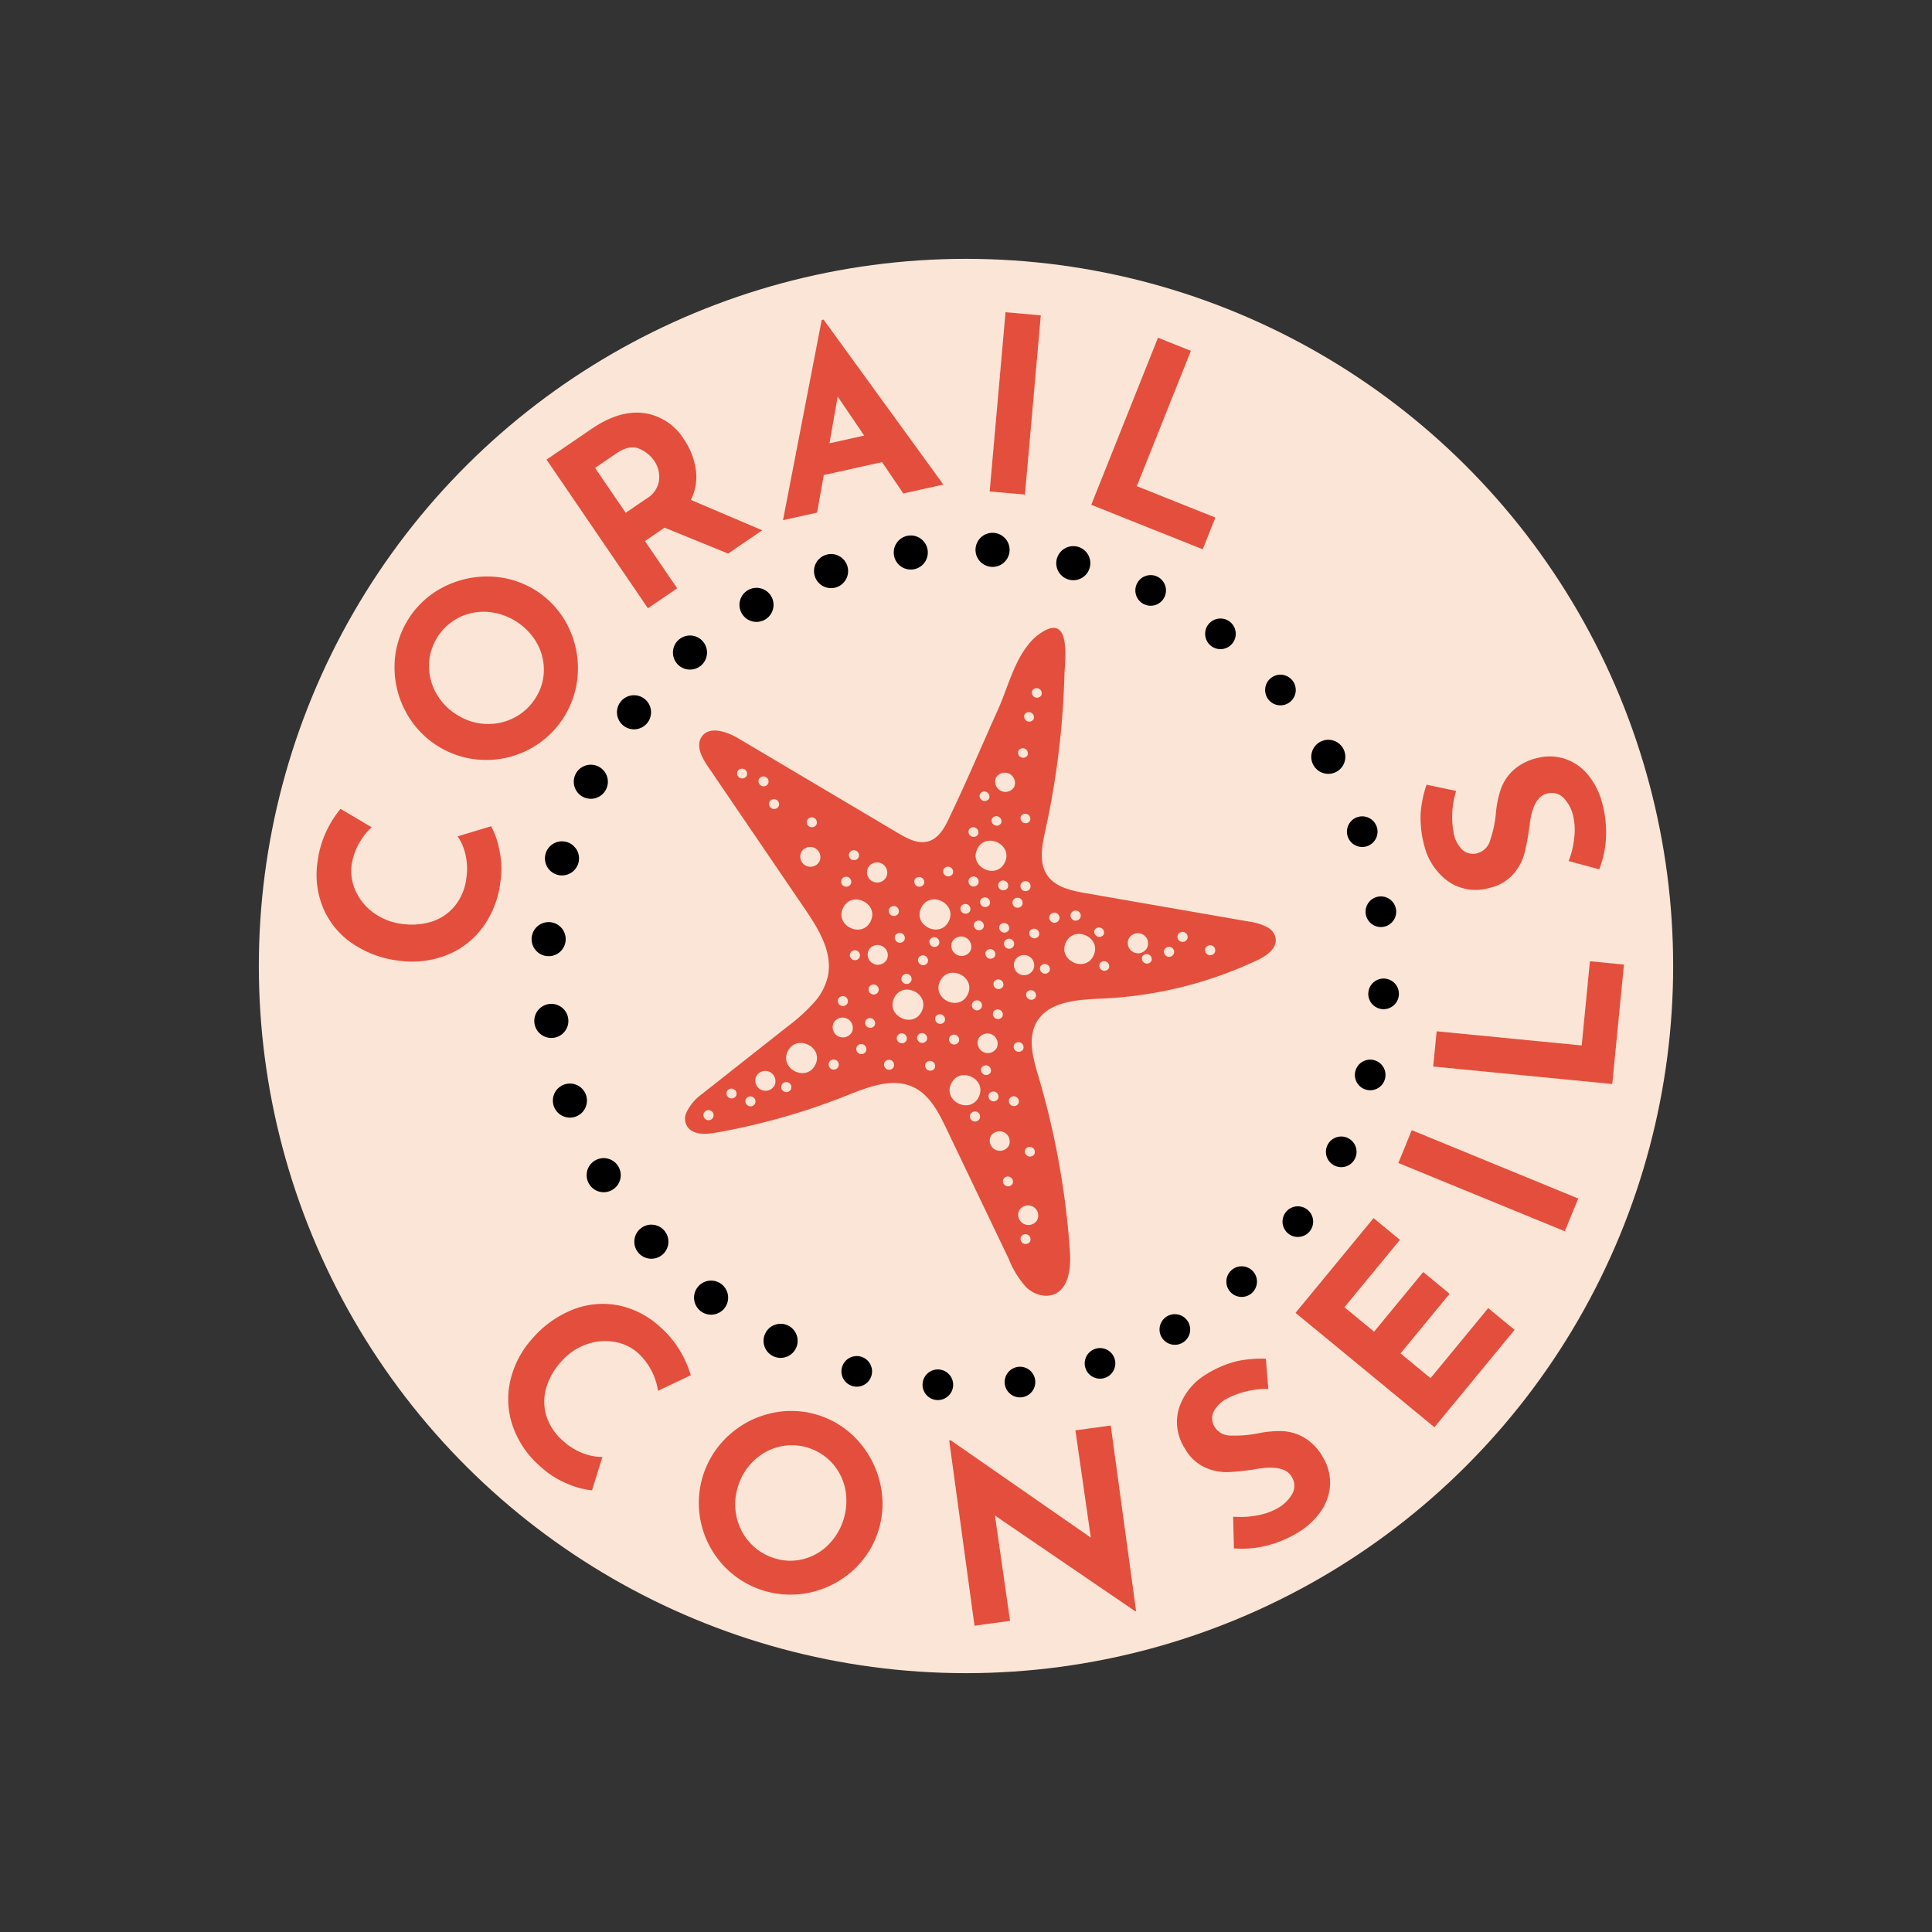 <svg xmlns="http://www.w3.org/2000/svg" width="292.955" height="292.954" viewBox="0 0 292.955 292.954"><rect x="0" y="0" width="292.955" height="292.954" fill="#333333" stroke="none"/><g id="Groupe_24" data-name="Groupe 24" transform="translate(-398.083 155.951) rotate(-30)"><circle id="Ellipse_1" data-name="Ellipse 1" cx="107.229" cy="107.229" r="107.229" transform="translate(369.111 156.847)" fill="#fbe5d6"></circle><g id="Groupe_1" data-name="Groupe 1" transform="translate(396.223 165.1)"><path id="Trac&#xE9;_1" data-name="Trac&#xE9; 1" d="M430.079,222.3a13.886,13.886,0,0,1-2.361,4.413,14.356,14.356,0,0,1-6.024,4.705,12.534,12.534,0,0,1-6.9.732,14.4,14.4,0,0,1-6.449-2.916,15.753,15.753,0,0,1-4.76-5.832,12.312,12.312,0,0,1-1.086-6.774,13.218,13.218,0,0,1,2.848-6.572,15.188,15.188,0,0,1,3.355-3.214,16.023,16.023,0,0,1,3.6-1.9l2.7,4.791a9.846,9.846,0,0,0-5.449,3.367,7.156,7.156,0,0,0-1.489,3.777,8.32,8.32,0,0,0,.69,4.207,9.067,9.067,0,0,0,2.8,3.55,10.116,10.116,0,0,0,4.254,2.051,7.434,7.434,0,0,0,4.2-.346,8.263,8.263,0,0,0,3.545-2.736,9.469,9.469,0,0,0,1.7-3.234,7.918,7.918,0,0,0,.338-2.935l5.168,1.213A12.07,12.07,0,0,1,430.079,222.3Z" transform="translate(-402.405 -174.031)" fill="#fff"></path><path id="Trac&#xE9;_2" data-name="Trac&#xE9; 2" d="M434.112,192.25a14.144,14.144,0,0,1,2.05-6.926,13.613,13.613,0,0,1,12.255-6.57,14.463,14.463,0,0,1,6.936,2.108,13.61,13.61,0,0,1,6.569,12.255A14.232,14.232,0,0,1,459.8,200a13.875,13.875,0,0,1-12.27,6.578,13.98,13.98,0,0,1-6.853-2.069,13.84,13.84,0,0,1-6.569-12.255Zm9.591,7.69a8.526,8.526,0,0,0,4.21,1.34,8.229,8.229,0,0,0,4.359-1.012,7.809,7.809,0,0,0,3.141-3.008,8.27,8.27,0,0,0,1.125-4.18,9.485,9.485,0,0,0-4.211-7.776,8.463,8.463,0,0,0-4.162-1.366,8.3,8.3,0,0,0-7.483,4.012,8.465,8.465,0,0,0-1.166,4.221,9.009,9.009,0,0,0,1.122,4.447A8.745,8.745,0,0,0,443.7,199.941Z" transform="translate(-408.291 -169.166)" fill="#fff"></path><path id="Trac&#xE9;_3" data-name="Trac&#xE9; 3" d="M497.012,193.767l-6.38-8.221-3.587.269.65,8.652-5.361.4-2.043-27.213,8.245-.62q5.065-.381,8.041,1.869a8.508,8.508,0,0,1,3.3,6.5,10.8,10.8,0,0,1-.7,4.793,7.844,7.844,0,0,1-2.975,3.7l7.063,9.4Zm-10.355-13.128,3.808-.287a3.8,3.8,0,0,0,3.085-1.514,4.387,4.387,0,0,0,.791-2.83,5.247,5.247,0,0,0-1.062-2.765q-.953-1.285-3.392-1.1l-3.846.289Z" transform="translate(-416.867 -166.982)" fill="#fff"></path><path id="Trac&#xE9;_4" data-name="Trac&#xE9; 4" d="M530.195,194.157l-8.629-2.718-3.727,4.425-5.056-1.592,20.259-23.359.284.09,3.223,30.752-5.942-1.87Zm-.339-4.849-.517-7.121-4.611,5.507Z" transform="translate(-422.901 -167.712)" fill="#fff"></path><path id="Trac&#xE9;_5" data-name="Trac&#xE9; 5" d="M568.86,189.863,553.186,212.2l-4.4-3.088,15.673-22.339Z" transform="translate(-429.586 -170.658)" fill="#fff"></path><path id="Trac&#xE9;_6" data-name="Trac&#xE9; 6" d="M588.69,209.3l-17.36,13.674,7.938,10.078-4.078,3.212-11.265-14.3,21.438-16.886Z" transform="translate(-432.397 -174.057)" fill="#fff"></path></g><g id="Groupe_2" data-name="Groupe 2" transform="translate(381.676 275.181)"><path id="Trac&#xE9;_7" data-name="Trac&#xE9; 7" d="M387.7,329.872a13.892,13.892,0,0,1-2.334-4.427,14.348,14.348,0,0,1-.526-7.625,12.526,12.526,0,0,1,3.255-6.125,14.4,14.4,0,0,1,6.027-3.711,15.747,15.747,0,0,1,7.5-.68,12.322,12.322,0,0,1,6.222,2.892,13.24,13.24,0,0,1,3.851,6.04,15.2,15.2,0,0,1,.785,4.579,15.985,15.985,0,0,1-.442,4.041l-5.484-.441a9.846,9.846,0,0,0,.261-6.4,7.153,7.153,0,0,0-2.295-3.348,8.325,8.325,0,0,0-3.874-1.783,9.051,9.051,0,0,0-4.51.335,10.1,10.1,0,0,0-4.082,2.377,7.422,7.422,0,0,0-2.063,3.672,8.258,8.258,0,0,0,.282,4.469A9.455,9.455,0,0,0,392,326.957a7.9,7.9,0,0,0,2.243,1.923l-3.9,3.6A12.12,12.12,0,0,1,387.7,329.872Z" transform="translate(-384.541 -303.083)" fill="#fff"></path><path id="Trac&#xE9;_8" data-name="Trac&#xE9; 8" d="M416.439,342.032a14.142,14.142,0,0,1,7.216.345,13.613,13.613,0,0,1,9.295,10.342,14.453,14.453,0,0,1-.4,7.238,13.613,13.613,0,0,1-10.343,9.294,14.234,14.234,0,0,1-7.184-.423,13.88,13.88,0,0,1-9.307-10.356,13.983,13.983,0,0,1,.382-7.147,13.84,13.84,0,0,1,10.341-9.294Zm-5.189,11.144a8.516,8.516,0,0,0-.3,4.408,8.244,8.244,0,0,0,2.019,3.994,7.829,7.829,0,0,0,3.67,2.336,8.281,8.281,0,0,0,4.326.1,9.483,9.483,0,0,0,6.552-5.939,8.459,8.459,0,0,0,.338-4.366,8.3,8.3,0,0,0-5.676-6.316,8.463,8.463,0,0,0-4.378-.129,8.994,8.994,0,0,0-4.052,2.146A8.736,8.736,0,0,0,411.25,353.176Z" transform="translate(-388.419 -309.509)" fill="#fff"></path><path id="Trac&#xE9;_9" data-name="Trac&#xE9; 9" d="M473.814,373.755l-10.743,26.292-.137-.056-11.156-23.183-6,14.973-5.045-2.062,10.728-26.257.206.085,11.024,23.409,6.109-15.248Z" transform="translate(-394.976 -313.546)" fill="#fff"></path><path id="Trac&#xE9;_10" data-name="Trac&#xE9; 10" d="M500.161,381.5a4.672,4.672,0,0,0-2.75.749,2.428,2.428,0,0,0-.949,2.129,2.78,2.78,0,0,0,1.464,2.257,17.787,17.787,0,0,0,3.831,1.81,15.838,15.838,0,0,1,3.326,1.559,7.232,7.232,0,0,1,2.32,2.466,8.078,8.078,0,0,1,.974,4.026,7.388,7.388,0,0,1-1.03,3.929,7.634,7.634,0,0,1-3.161,2.907,11.166,11.166,0,0,1-5.025,1.137,16.766,16.766,0,0,1-4.868-.644,15.186,15.186,0,0,1-4.522-2.133l2.305-4.229a12.872,12.872,0,0,0,3.252,1.654,9.625,9.625,0,0,0,3.274.615,5.857,5.857,0,0,0,2.953-.772,2.5,2.5,0,0,0,1.223-2.374q-.033-2.112-4.026-3.605a35.4,35.4,0,0,1-3.921-1.717,8,8,0,0,1-2.728-2.4,6.748,6.748,0,0,1-1.2-3.986,7.372,7.372,0,0,1,2.226-5.709,9.414,9.414,0,0,1,6.134-2.436,16.149,16.149,0,0,1,5.09.6,17.387,17.387,0,0,1,4,1.882l-1.972,4.148A13.279,13.279,0,0,0,500.161,381.5Z" transform="translate(-404.081 -316.01)" fill="#fff"></path><path id="Trac&#xE9;_11" data-name="Trac&#xE9; 11" d="M539.067,367.122l1.821,4.861-12.4,4.642,2.041,5.452,10.973-4.108,1.821,4.861-10.972,4.109,2.067,5.521,12.883-4.824,1.82,4.861-17.918,6.711-9.569-25.557Z" transform="translate(-409.998 -314.226)" fill="#fff"></path><path id="Trac&#xE9;_12" data-name="Trac&#xE9; 12" d="M556.421,356.5,573.106,378.1l-4.254,3.288-16.686-21.595Z" transform="translate(-415.667 -312.254)" fill="#fff"></path><path id="Trac&#xE9;_13" data-name="Trac&#xE9; 13" d="M569.895,342.869l17.974,12.857,7.464-10.434,4.222,3.02-10.593,14.806-22.194-15.877Z" transform="translate(-418.378 -309.722)" fill="#fff"></path><path id="Trac&#xE9;_14" data-name="Trac&#xE9; 14" d="M590.6,310.67a4.683,4.683,0,0,0-.064,2.85,2.426,2.426,0,0,0,1.77,1.515,2.781,2.781,0,0,0,2.581-.761,17.816,17.816,0,0,0,2.827-3.156,15.8,15.8,0,0,1,2.441-2.744,7.229,7.229,0,0,1,3.024-1.523,8.081,8.081,0,0,1,4.137.212,7.393,7.393,0,0,1,3.474,2.107,7.633,7.633,0,0,1,1.886,3.857,11.153,11.153,0,0,1-.339,5.141,16.786,16.786,0,0,1-2,4.484A15.123,15.123,0,0,1,607,326.378l-3.4-3.412a12.878,12.878,0,0,0,2.51-2.647,9.612,9.612,0,0,0,1.521-2.964,5.845,5.845,0,0,0,.1-3.051,2.5,2.5,0,0,0-1.929-1.848q-2.035-.569-4.6,2.833a35.125,35.125,0,0,1-2.762,3.271,8,8,0,0,1-3.08,1.931,6.75,6.75,0,0,1-4.161.011,7.369,7.369,0,0,1-4.839-3.759,9.411,9.411,0,0,1-.589-6.574,16.113,16.113,0,0,1,2.027-4.708,17.376,17.376,0,0,1,2.942-3.3l3.416,3.072A13.293,13.293,0,0,0,590.6,310.67Z" transform="translate(-421.849 -302.164)" fill="#fff"></path></g><g id="Groupe_3" data-name="Groupe 3" transform="translate(396.223 165.1)"><path id="Trac&#xE9;_15" data-name="Trac&#xE9; 15" d="M430.079,222.3a13.886,13.886,0,0,1-2.361,4.413,14.356,14.356,0,0,1-6.024,4.705,12.534,12.534,0,0,1-6.9.732,14.4,14.4,0,0,1-6.449-2.916,15.753,15.753,0,0,1-4.76-5.832,12.312,12.312,0,0,1-1.086-6.774,13.218,13.218,0,0,1,2.848-6.572,15.188,15.188,0,0,1,3.355-3.214,16.023,16.023,0,0,1,3.6-1.9l2.7,4.791a9.846,9.846,0,0,0-5.449,3.367,7.156,7.156,0,0,0-1.489,3.777,8.32,8.32,0,0,0,.69,4.207,9.067,9.067,0,0,0,2.8,3.55,10.116,10.116,0,0,0,4.254,2.051,7.434,7.434,0,0,0,4.2-.346,8.263,8.263,0,0,0,3.545-2.736,9.469,9.469,0,0,0,1.7-3.234,7.918,7.918,0,0,0,.338-2.935l5.168,1.213A12.07,12.07,0,0,1,430.079,222.3Z" transform="translate(-402.405 -174.031)" fill="#e34f3c"></path><path id="Trac&#xE9;_16" data-name="Trac&#xE9; 16" d="M434.112,192.25a14.144,14.144,0,0,1,2.05-6.926,13.613,13.613,0,0,1,12.255-6.57,14.463,14.463,0,0,1,6.936,2.108,13.61,13.61,0,0,1,6.569,12.255A14.232,14.232,0,0,1,459.8,200a13.875,13.875,0,0,1-12.27,6.578,13.98,13.98,0,0,1-6.853-2.069,13.84,13.84,0,0,1-6.569-12.255Zm9.591,7.69a8.526,8.526,0,0,0,4.21,1.34,8.229,8.229,0,0,0,4.359-1.012,7.809,7.809,0,0,0,3.141-3.008,8.27,8.27,0,0,0,1.125-4.18,9.485,9.485,0,0,0-4.211-7.776,8.463,8.463,0,0,0-4.162-1.366,8.3,8.3,0,0,0-7.483,4.012,8.465,8.465,0,0,0-1.166,4.221,9.009,9.009,0,0,0,1.122,4.447A8.745,8.745,0,0,0,443.7,199.941Z" transform="translate(-408.291 -169.166)" fill="#e34f3c"></path><path id="Trac&#xE9;_17" data-name="Trac&#xE9; 17" d="M497.012,193.767l-6.38-8.221-3.587.269.65,8.652-5.361.4-2.043-27.213,8.245-.62q5.065-.381,8.041,1.869a8.508,8.508,0,0,1,3.3,6.5,10.8,10.8,0,0,1-.7,4.793,7.844,7.844,0,0,1-2.975,3.7l7.063,9.4Zm-10.355-13.128,3.808-.287a3.8,3.8,0,0,0,3.085-1.514,4.387,4.387,0,0,0,.791-2.83,5.247,5.247,0,0,0-1.062-2.765q-.953-1.285-3.392-1.1l-3.846.289Z" transform="translate(-416.867 -166.982)" fill="#e34f3c"></path><path id="Trac&#xE9;_18" data-name="Trac&#xE9; 18" d="M530.195,194.157l-8.629-2.718-3.727,4.425-5.056-1.592,20.259-23.359.284.09,3.223,30.752-5.942-1.87Zm-.339-4.849-.517-7.121-4.611,5.507Z" transform="translate(-422.901 -167.712)" fill="#e34f3c"></path><path id="Trac&#xE9;_19" data-name="Trac&#xE9; 19" d="M568.86,189.863,553.186,212.2l-4.4-3.088,15.673-22.339Z" transform="translate(-429.586 -170.658)" fill="#e34f3c"></path><path id="Trac&#xE9;_20" data-name="Trac&#xE9; 20" d="M588.69,209.3l-17.36,13.674,7.938,10.078-4.078,3.212-11.265-14.3,21.438-16.886Z" transform="translate(-432.397 -174.057)" fill="#e34f3c"></path></g><g id="Groupe_4" data-name="Groupe 4" transform="translate(381.676 275.181)"><path id="Trac&#xE9;_21" data-name="Trac&#xE9; 21" d="M387.7,329.872a13.892,13.892,0,0,1-2.334-4.427,14.348,14.348,0,0,1-.526-7.625,12.526,12.526,0,0,1,3.255-6.125,14.4,14.4,0,0,1,6.027-3.711,15.747,15.747,0,0,1,7.5-.68,12.322,12.322,0,0,1,6.222,2.892,13.24,13.24,0,0,1,3.851,6.04,15.2,15.2,0,0,1,.785,4.579,15.985,15.985,0,0,1-.442,4.041l-5.484-.441a9.846,9.846,0,0,0,.261-6.4,7.153,7.153,0,0,0-2.295-3.348,8.325,8.325,0,0,0-3.874-1.783,9.051,9.051,0,0,0-4.51.335,10.1,10.1,0,0,0-4.082,2.377,7.422,7.422,0,0,0-2.063,3.672,8.258,8.258,0,0,0,.282,4.469A9.455,9.455,0,0,0,392,326.957a7.9,7.9,0,0,0,2.243,1.923l-3.9,3.6A12.12,12.12,0,0,1,387.7,329.872Z" transform="translate(-384.541 -303.083)" fill="#e34f3c"></path><path id="Trac&#xE9;_22" data-name="Trac&#xE9; 22" d="M416.439,342.032a14.142,14.142,0,0,1,7.216.345,13.613,13.613,0,0,1,9.295,10.342,14.453,14.453,0,0,1-.4,7.238,13.613,13.613,0,0,1-10.343,9.294,14.234,14.234,0,0,1-7.184-.423,13.88,13.88,0,0,1-9.307-10.356,13.983,13.983,0,0,1,.382-7.147,13.84,13.84,0,0,1,10.341-9.294Zm-5.189,11.144a8.516,8.516,0,0,0-.3,4.408,8.244,8.244,0,0,0,2.019,3.994,7.829,7.829,0,0,0,3.67,2.336,8.281,8.281,0,0,0,4.326.1,9.483,9.483,0,0,0,6.552-5.939,8.459,8.459,0,0,0,.338-4.366,8.3,8.3,0,0,0-5.676-6.316,8.463,8.463,0,0,0-4.378-.129,8.994,8.994,0,0,0-4.052,2.146A8.736,8.736,0,0,0,411.25,353.176Z" transform="translate(-388.419 -309.509)" fill="#e34f3c"></path><path id="Trac&#xE9;_23" data-name="Trac&#xE9; 23" d="M473.814,373.755l-10.743,26.292-.137-.056-11.156-23.183-6,14.973-5.045-2.062,10.728-26.257.206.085,11.024,23.409,6.109-15.248Z" transform="translate(-394.976 -313.546)" fill="#e34f3c"></path><path id="Trac&#xE9;_24" data-name="Trac&#xE9; 24" d="M500.161,381.5a4.672,4.672,0,0,0-2.75.749,2.428,2.428,0,0,0-.949,2.129,2.78,2.78,0,0,0,1.464,2.257,17.787,17.787,0,0,0,3.831,1.81,15.838,15.838,0,0,1,3.326,1.559,7.232,7.232,0,0,1,2.32,2.466,8.078,8.078,0,0,1,.974,4.026,7.388,7.388,0,0,1-1.03,3.929,7.634,7.634,0,0,1-3.161,2.907,11.166,11.166,0,0,1-5.025,1.137,16.766,16.766,0,0,1-4.868-.644,15.186,15.186,0,0,1-4.522-2.133l2.305-4.229a12.872,12.872,0,0,0,3.252,1.654,9.625,9.625,0,0,0,3.274.615,5.857,5.857,0,0,0,2.953-.772,2.5,2.5,0,0,0,1.223-2.374q-.033-2.112-4.026-3.605a35.4,35.4,0,0,1-3.921-1.717,8,8,0,0,1-2.728-2.4,6.748,6.748,0,0,1-1.2-3.986,7.372,7.372,0,0,1,2.226-5.709,9.414,9.414,0,0,1,6.134-2.436,16.149,16.149,0,0,1,5.09.6,17.387,17.387,0,0,1,4,1.882l-1.972,4.148A13.279,13.279,0,0,0,500.161,381.5Z" transform="translate(-404.081 -316.01)" fill="#e34f3c"></path><path id="Trac&#xE9;_25" data-name="Trac&#xE9; 25" d="M539.067,367.122l1.821,4.861-12.4,4.642,2.041,5.452,10.973-4.108,1.821,4.861-10.972,4.109,2.067,5.521,12.883-4.824,1.82,4.861-17.918,6.711-9.569-25.557Z" transform="translate(-409.998 -314.226)" fill="#e34f3c"></path><path id="Trac&#xE9;_26" data-name="Trac&#xE9; 26" d="M556.421,356.5,573.106,378.1l-4.254,3.288-16.686-21.595Z" transform="translate(-415.667 -312.254)" fill="#e34f3c"></path><path id="Trac&#xE9;_27" data-name="Trac&#xE9; 27" d="M569.895,342.869l17.974,12.857,7.464-10.434,4.222,3.02-10.593,14.806-22.194-15.877Z" transform="translate(-418.378 -309.722)" fill="#e34f3c"></path><path id="Trac&#xE9;_28" data-name="Trac&#xE9; 28" d="M590.6,310.67a4.683,4.683,0,0,0-.064,2.85,2.426,2.426,0,0,0,1.77,1.515,2.781,2.781,0,0,0,2.581-.761,17.816,17.816,0,0,0,2.827-3.156,15.8,15.8,0,0,1,2.441-2.744,7.229,7.229,0,0,1,3.024-1.523,8.081,8.081,0,0,1,4.137.212,7.393,7.393,0,0,1,3.474,2.107,7.633,7.633,0,0,1,1.886,3.857,11.153,11.153,0,0,1-.339,5.141,16.786,16.786,0,0,1-2,4.484A15.123,15.123,0,0,1,607,326.378l-3.4-3.412a12.878,12.878,0,0,0,2.51-2.647,9.612,9.612,0,0,0,1.521-2.964,5.845,5.845,0,0,0,.1-3.051,2.5,2.5,0,0,0-1.929-1.848q-2.035-.569-4.6,2.833a35.125,35.125,0,0,1-2.762,3.271,8,8,0,0,1-3.08,1.931,6.75,6.75,0,0,1-4.161.011,7.369,7.369,0,0,1-4.839-3.759,9.411,9.411,0,0,1-.589-6.574,16.113,16.113,0,0,1,2.027-4.708,17.376,17.376,0,0,1,2.942-3.3l3.416,3.072A13.293,13.293,0,0,0,590.6,310.67Z" transform="translate(-421.849 -302.164)" fill="#e34f3c"></path></g><g id="Groupe_5" data-name="Groupe 5" transform="translate(427.565 213.72)"><path id="Trac&#xE9;_29" data-name="Trac&#xE9; 29" d="M525.427,238.971c-4.656-.135-8.559,4.263-12.037,6.768-4.816,3.467-9.56,7.072-14.464,10.413-1.415,1.019-3.085,2.091-4.775,1.661-1.568-.4-2.523-1.939-3.315-3.348q-2.846-5.067-5.693-10.133l-8.116-14.445c-1.007-1.793-2.852-3.882-4.7-2.98-1.456.71-1.547,2.716-1.426,4.332q.305,4.11.61,8.221.662,8.909,1.324,17.82c.273,3.671.41,7.774-2.005,10.553a8.9,8.9,0,0,1-3.8,2.458,26.841,26.841,0,0,1-5.224,1.148l-16.586,2.41a7.308,7.308,0,0,0-3.436,1.283,2.2,2.2,0,0,0-.889,1.8c.044,1.564,1.752,2.47,3.221,3.007a100.764,100.764,0,0,0,20.09,5.076c.823.12,1.672.243,2.515.4,2.7.506,5.344,1.361,6.857,3.555,1.545,2.24,1.4,5.2,1.186,7.908q-.846,10.957-1.693,21.914a13.716,13.716,0,0,0,.158,5.027c.548,1.821,2.233,3.445,4.255,2.963,1.863-.444,3.285-2.534,4.2-4.4q2.686-5.479,4.816-11.207a122.909,122.909,0,0,0,4.331-14.218c.647-2.7,1.409-5.722,3.79-7.148,3.185-1.908,7.166.124,10.459,1.837a61.5,61.5,0,0,0,23.279,6.721c1.528.125,3.436-.023,4.048-1.429a2.319,2.319,0,0,0-.232-2.13,7.721,7.721,0,0,0-1.76-1.962l-9.967-8.324-9.567-7.99c-1.677-1.4-3.483-3.038-3.659-5.216-.188-2.328,1.55-4.313,3.126-6.037a125.713,125.713,0,0,0,14.255-18.9c.309-.5.849-1.27,1.379-2.125C527.4,241.969,528.74,239.067,525.427,238.971Zm-80.452,38.787a.775.775,0,0,1-.873-1.28A.775.775,0,0,1,444.975,277.759Zm3.795-2.378a.775.775,0,0,1,.872,1.28A.775.775,0,0,1,448.77,275.381Zm2.759,3.743a.775.775,0,0,1-.872-1.28A.775.775,0,0,1,451.529,279.124Zm2.208-3.483a1.549,1.549,0,0,1,1.744,2.559A1.549,1.549,0,0,1,453.737,275.641Zm3.576,4.331a.775.775,0,0,1-.872-1.28A.775.775,0,0,1,457.314,279.973Zm5.093-1.388c-2.476,1.688-5.092-2.152-2.616-3.84S464.883,276.9,462.407,278.584Zm2.837,2.024a.775.775,0,0,1-.872-1.28A.775.775,0,0,1,465.244,280.609Zm35.111-21.216a.775.775,0,0,1,.872,1.279A.775.775,0,0,1,500.356,259.393Zm-.35,3.154c2.476-1.687,5.093,2.153,2.616,3.84S497.529,264.234,500.006,262.546Zm3.959,9.173a.775.775,0,0,1-.872-1.28A.775.775,0,0,1,503.965,271.72Zm1.4,6.335a.775.775,0,0,1-.873-1.28A.775.775,0,0,1,505.366,278.055Zm-5.155-9.4a.775.775,0,0,1,.872,1.281A.775.775,0,0,1,500.211,268.655Zm-6.172-6a.775.775,0,0,1,.872,1.28A.775.775,0,0,1,494.039,262.655Zm3.4,15.385a.775.775,0,0,1-.872-1.28A.775.775,0,0,1,497.441,278.039Zm-3.96-9.173a.775.775,0,0,1,.873,1.28A.775.775,0,0,1,493.482,268.866Zm.51,3.193a.775.775,0,0,1,.872,1.28A.775.775,0,0,1,493.992,272.059Zm-8.054-12.736a1.55,1.55,0,0,1-1.744-2.56A1.55,1.55,0,0,1,485.938,259.323Zm4.88,10.524c-2.476,1.687-5.094-2.153-2.617-3.84S493.295,268.16,490.819,269.848Zm-7.028-15.2a.775.775,0,0,1-.872-1.28A.775.775,0,0,1,483.79,254.643Zm-3.035-7.512a.775.775,0,0,1-.873-1.279A.775.775,0,0,1,480.755,247.131Zm3.262,25.268a.775.775,0,0,1,.873,1.28A.775.775,0,0,1,484.017,272.4Zm-1.336-4.712a.775.775,0,0,1,.872,1.28A.775.775,0,0,1,482.681,267.686Zm-1.917-10.149a.775.775,0,0,1-.872-1.28A.775.775,0,0,1,480.764,257.538ZM476.3,240.588a.775.775,0,0,1,.872,1.28A.775.775,0,0,1,476.3,240.588Zm7.634,23.123a.775.775,0,0,1,.872,1.28A.775.775,0,0,1,483.931,263.712Zm-7.29-26.9a.775.775,0,0,1,.872,1.28A.775.775,0,0,1,476.641,236.813Zm-2.222-2.651a.775.775,0,0,1,.871,1.28A.775.775,0,0,1,474.418,234.163Zm2.208,15.469a1.55,1.55,0,0,1,1.745,2.56A1.55,1.55,0,0,1,476.627,249.631Zm1.3,10.466c2.476-1.688,5.093,2.152,2.617,3.839S475.45,261.784,477.926,260.1Zm.124,7.517a1.55,1.55,0,0,1,1.744,2.56A1.55,1.55,0,0,1,478.05,267.614Zm2.365,12.03c-2.476,1.687-5.093-2.153-2.616-3.84S482.892,277.956,480.415,279.644Zm1.679,5.52a.775.775,0,0,1,.872,1.28A.775.775,0,0,1,482.094,285.164Zm-3.212-1.352a.775.775,0,0,1-.872-1.28A.775.775,0,0,1,478.882,283.812Zm-3.42-17.246a.775.775,0,0,1,.872,1.28A.775.775,0,0,1,475.462,266.566Zm-.131,5.921a.775.775,0,0,1,.872,1.28A.775.775,0,0,1,475.33,272.487Zm-.009,8.545a.775.775,0,0,1,.872,1.28A.775.775,0,0,1,475.322,281.032Zm2.506,7.04a.775.775,0,0,1-.872-1.28A.775.775,0,0,1,477.827,288.072Zm-9.875-13.577a1.55,1.55,0,0,1,1.744,2.56A1.55,1.55,0,0,1,467.952,274.495Zm1.243,4.88a.775.775,0,0,1,.872,1.28A.775.775,0,0,1,469.195,279.375Zm3.3,5.457a.775.775,0,0,1-.871-1.28A.775.775,0,0,1,472.5,284.832Zm4.729,33.226a.775.775,0,0,1-.873-1.28A.775.775,0,0,1,477.224,318.057Zm2.6-2.294a1.55,1.55,0,0,1-1.744-2.56A1.55,1.55,0,0,1,479.825,315.763Zm-.544-6.607a.775.775,0,0,1-.872-1.28A.775.775,0,0,1,479.281,309.157Zm-8.876-37.48a.775.775,0,0,1,.872,1.28A.775.775,0,0,1,470.405,271.677Zm1.912,4.945a.775.775,0,0,1,.871,1.28A.775.775,0,0,1,472.318,276.623Zm6.7,20.221a.775.775,0,0,1,.872,1.28A.775.775,0,0,1,479.014,296.844Zm2.7,7.014a1.55,1.55,0,0,1-1.745-2.56A1.55,1.55,0,0,1,481.71,303.857Zm2.7,3.052a.775.775,0,0,1-.872-1.28A.775.775,0,0,1,484.414,306.909ZM481.431,295.2c-2.476,1.688-5.093-2.152-2.616-3.84S483.908,293.509,481.431,295.2Zm2.4,1.695a.775.775,0,0,1-.872-1.28A.775.775,0,0,1,483.836,296.89Zm2.313,2.173a.775.775,0,0,1-.872-1.28A.775.775,0,0,1,486.149,299.063Zm-1.3-6.193a.775.775,0,0,1-.872-1.28A.775.775,0,0,1,484.845,292.87Zm-2.155-10.194a.775.775,0,0,1-.871-1.28A.775.775,0,0,1,482.689,282.675Zm-2.24-9.094a.775.775,0,0,1,.873,1.28A.775.775,0,0,1,480.449,273.581Zm7.09,16.517a1.55,1.55,0,0,1-1.745-2.56A1.55,1.55,0,0,1,487.539,290.1Zm-2.423-13.031c2.476-1.688,5.093,2.152,2.617,3.84S482.639,278.754,485.115,277.066Zm2.584,5.32a.775.775,0,0,1,.872,1.28A.775.775,0,0,1,487.7,282.386Zm3.2,9.9a.775.775,0,0,1-.873-1.28A.775.775,0,0,1,490.9,292.283Zm-.251-5.869a.775.775,0,0,1-.872-1.28A.775.775,0,0,1,490.652,286.415Zm-2.865-14.292a.775.775,0,0,1-.872-1.281A.775.775,0,0,1,487.786,272.123Zm5.213,10.4a.775.775,0,0,1-.872-1.28A.775.775,0,0,1,493,282.524Zm-1.553-7.168a1.55,1.55,0,0,1-1.744-2.56A1.55,1.55,0,0,1,491.447,275.356Zm5.029,11.048a.775.775,0,0,1-.872-1.28A.775.775,0,0,1,496.476,286.4Zm-2.234-8.475a.775.775,0,0,1-.872-1.28A.775.775,0,0,1,494.242,277.929Zm-3.873-14.855a.775.775,0,0,1-.872-1.281A.775.775,0,0,1,490.368,263.074Zm6.138,16.957a1.549,1.549,0,0,1,1.744,2.559A1.549,1.549,0,0,1,496.507,280.031Zm3.764,3.995a.775.775,0,0,1-.872-1.28A.775.775,0,0,1,500.271,284.026Zm-2.234-8.475a.775.775,0,0,1-.872-1.28A.775.775,0,0,1,498.037,275.551Zm-.574-4.815a.775.775,0,0,1-.872-1.28A.775.775,0,0,1,497.463,270.736Zm-.813-4.862a.775.775,0,0,1,.872,1.28A.775.775,0,0,1,496.65,265.874Zm4.9,12.7a.775.775,0,0,1-.872-1.28A.775.775,0,0,1,501.552,278.57Zm-.734-6.581a.775.775,0,0,1,.872,1.28A.775.775,0,0,1,500.818,271.99Zm7.467,16.155a.775.775,0,0,1-.873-1.279A.775.775,0,0,1,508.285,288.145Zm-1.079-2.8c-2.476,1.686-5.093-2.154-2.616-3.841S509.682,283.653,507.206,285.341Zm.261-7.26a.775.775,0,0,1,.872,1.281A.775.775,0,0,1,507.466,278.081Zm6.952,12.342a.775.775,0,0,1-.872-1.28A.775.775,0,0,1,514.418,290.423Zm8.092,2.4a.775.775,0,0,1,.872,1.28A.775.775,0,0,1,522.51,292.823Zm-2.617-3.84a.775.775,0,0,1,.872,1.28A.775.775,0,0,1,519.893,288.983Zm-2.9.936a.775.775,0,0,1,.872,1.28A.775.775,0,0,1,516.991,289.92Zm-3.861-4.138a1.55,1.55,0,0,1,1.744,2.56A1.55,1.55,0,0,1,513.13,285.781Zm-2.937-2.476a.775.775,0,0,1-.872-1.28A.775.775,0,0,1,510.193,283.3Zm-5.048-22.385a.775.775,0,0,1-.872-1.28A.775.775,0,0,1,505.145,260.919Zm.293-4.156a.775.775,0,0,1-.872-1.28A.775.775,0,0,1,505.438,256.763Zm3.689,6.025a.775.775,0,0,1-.872-1.28A.775.775,0,0,1,509.126,262.788Zm.515-5.662a1.55,1.55,0,0,1-1.744-2.56A1.55,1.55,0,0,1,509.641,257.126Zm4.122-3.121a.775.775,0,0,1-.872-1.28A.775.775,0,0,1,513.764,254.006Zm3.537-4.285a.775.775,0,0,1-.872-1.28A.775.775,0,0,1,517.3,249.721Zm2.839-2.559a.775.775,0,0,1-.873-1.28A.775.775,0,0,1,520.139,247.162Z" transform="translate(-440.894 -226.689)" fill="#e34f3c"></path></g><g id="Groupe_6" data-name="Groupe 6" transform="translate(410.319 198.186)"><circle id="Ellipse_2" data-name="Ellipse 2" cx="2.584" cy="2.584" r="2.584" transform="translate(126.873 63.305)"></circle><path id="Trac&#xE9;_30" data-name="Trac&#xE9; 30" d="M424.885,287.938a2.584,2.584,0,1,0-2.584,2.584A2.584,2.584,0,0,0,424.885,287.938Z" transform="translate(-419.716 -222.048)"></path><circle id="Ellipse_3" data-name="Ellipse 3" cx="2.584" cy="2.584" r="2.584" transform="translate(63.306)"></circle><path id="Trac&#xE9;_31" data-name="Trac&#xE9; 31" d="M500.1,363.739a2.322,2.322,0,1,0,2.322,2.321A2.322,2.322,0,0,0,500.1,363.739Z" transform="translate(-434.211 -236.604)"></path><circle id="Ellipse_4" data-name="Ellipse 4" cx="2.584" cy="2.584" r="2.584" transform="translate(108.068 18.544)"></circle><circle id="Ellipse_5" data-name="Ellipse 5" cx="2.322" cy="2.322" r="2.322" transform="translate(18.619 108.519)"></circle><path id="Trac&#xE9;_32" data-name="Trac&#xE9; 32" d="M443.242,231.142a2.584,2.584,0,1,0,3.654,0A2.583,2.583,0,0,0,443.242,231.142Z" transform="translate(-423.944 -211.842)"></path><circle id="Ellipse_6" data-name="Ellipse 6" cx="2.322" cy="2.322" r="2.322" transform="translate(108.516 108.519)"></circle><path id="Trac&#xE9;_33" data-name="Trac&#xE9; 33" d="M426.329,302.6a2.584,2.584,0,1,0-2.031,3.039A2.586,2.586,0,0,0,426.329,302.6Z" transform="translate(-419.993 -224.865)"></path><path id="Trac&#xE9;_34" data-name="Trac&#xE9; 34" d="M574.387,273.221a2.322,2.322,0,1,0,1.824-2.729A2.322,2.322,0,0,0,574.387,273.221Z" transform="translate(-448.428 -219.28)"></path><path id="Trac&#xE9;_35" data-name="Trac&#xE9; 35" d="M484.371,209.157a2.584,2.584,0,1,0,3.038,2.03A2.583,2.583,0,0,0,484.371,209.157Z" transform="translate(-431.335 -207.89)"></path><path id="Trac&#xE9;_36" data-name="Trac&#xE9; 36" d="M514.877,362.284a2.321,2.321,0,1,0,2.731,1.824A2.322,2.322,0,0,0,514.877,362.284Z" transform="translate(-437.039 -236.325)"></path><path id="Trac&#xE9;_37" data-name="Trac&#xE9; 37" d="M544.666,221.153a2.584,2.584,0,1,0,.713,3.585A2.584,2.584,0,0,0,544.666,221.153Z" transform="translate(-442.171 -210.046)"></path><path id="Trac&#xE9;_38" data-name="Trac&#xE9; 38" d="M458.023,350.977a2.322,2.322,0,1,0,.64,3.221A2.323,2.323,0,0,0,458.023,350.977Z" transform="translate(-426.158 -234.161)"></path><path id="Trac&#xE9;_39" data-name="Trac&#xE9; 39" d="M433.966,246.9a2.584,2.584,0,1,0-.713-3.585A2.583,2.583,0,0,0,433.966,246.9Z" transform="translate(-422.149 -214.029)"></path><path id="Trac&#xE9;_40" data-name="Trac&#xE9; 40" d="M566.3,329.44a2.322,2.322,0,1,0,.641,3.22A2.321,2.321,0,0,0,566.3,329.44Z" transform="translate(-446.264 -230.162)"></path><path id="Trac&#xE9;_41" data-name="Trac&#xE9; 41" d="M427.229,315.3a2.584,2.584,0,1,0,3.377,1.4A2.584,2.584,0,0,0,427.229,315.3Z" transform="translate(-420.815 -227.572)"></path><path id="Trac&#xE9;_42" data-name="Trac&#xE9; 42" d="M573.111,260.268a2.322,2.322,0,1,0-3.034-1.257A2.323,2.323,0,0,0,573.111,260.268Z" transform="translate(-447.603 -216.561)"></path><path id="Trac&#xE9;_43" data-name="Trac&#xE9; 43" d="M469.3,213.727a2.584,2.584,0,1,0,3.376,1.4A2.583,2.583,0,0,0,469.3,213.727Z" transform="translate(-428.627 -208.712)"></path><path id="Trac&#xE9;_44" data-name="Trac&#xE9; 44" d="M529.086,357.973a2.322,2.322,0,1,0,3.033,1.256A2.322,2.322,0,0,0,529.086,357.973Z" transform="translate(-439.758 -235.5)"></path><path id="Trac&#xE9;_45" data-name="Trac&#xE9; 45" d="M530.781,213.729a2.584,2.584,0,1,0,1.4,3.377A2.585,2.585,0,0,0,530.781,213.729Z" transform="translate(-439.676 -208.712)"></path><path id="Trac&#xE9;_46" data-name="Trac&#xE9; 46" d="M471.118,357.975a2.322,2.322,0,1,0,1.257,3.033A2.321,2.321,0,0,0,471.118,357.975Z" transform="translate(-428.664 -235.501)"></path><path id="Trac&#xE9;_47" data-name="Trac&#xE9; 47" d="M429.207,255.8a2.584,2.584,0,1,0,1.4,3.376A2.584,2.584,0,0,0,429.207,255.8Z" transform="translate(-420.815 -216.525)"></path><path id="Trac&#xE9;_48" data-name="Trac&#xE9; 48" d="M573.11,315.729a2.322,2.322,0,1,0,1.257,3.033A2.321,2.321,0,0,0,573.11,315.729Z" transform="translate(-447.603 -227.656)"></path><path id="Trac&#xE9;_49" data-name="Trac&#xE9; 49" d="M433.969,328.977a2.584,2.584,0,1,0,3.584.713A2.583,2.583,0,0,0,433.969,328.977Z" transform="translate(-422.149 -230.068)"></path><path id="Trac&#xE9;_50" data-name="Trac&#xE9; 50" d="M563.721,242.695a2.322,2.322,0,1,0,3.219.64A2.322,2.322,0,0,0,563.721,242.695Z" transform="translate(-446.264 -214.055)"></path><path id="Trac&#xE9;_51" data-name="Trac&#xE9; 51" d="M455.417,221.147a2.584,2.584,0,1,0,3.585.713A2.585,2.585,0,0,0,455.417,221.147Z" transform="translate(-426.132 -210.045)"></path><path id="Trac&#xE9;_52" data-name="Trac&#xE9; 52" d="M542.183,350.971a2.322,2.322,0,1,0,3.22.641A2.322,2.322,0,0,0,542.183,350.971Z" transform="translate(-442.265 -234.16)"></path><path id="Trac&#xE9;_53" data-name="Trac&#xE9; 53" d="M515.715,209.156a2.584,2.584,0,1,0,2.03,3.039A2.584,2.584,0,0,0,515.715,209.156Z" transform="translate(-436.968 -207.89)"></path><circle id="Ellipse_7" data-name="Ellipse 7" cx="2.322" cy="2.322" r="2.322" transform="matrix(0.188, -0.982, 0.982, 0.188, 50.775, 130.078)"></circle><path id="Trac&#xE9;_54" data-name="Trac&#xE9; 54" d="M423.293,275.3a2.584,2.584,0,1,0-2.03-3.038A2.584,2.584,0,0,0,423.293,275.3Z" transform="translate(-419.994 -219.232)"></path><path id="Trac&#xE9;_55" data-name="Trac&#xE9; 55" d="M577.119,300.95a2.321,2.321,0,1,0,1.824,2.73A2.323,2.323,0,0,0,577.119,300.95Z" transform="translate(-448.428 -224.936)"></path></g></g></svg>